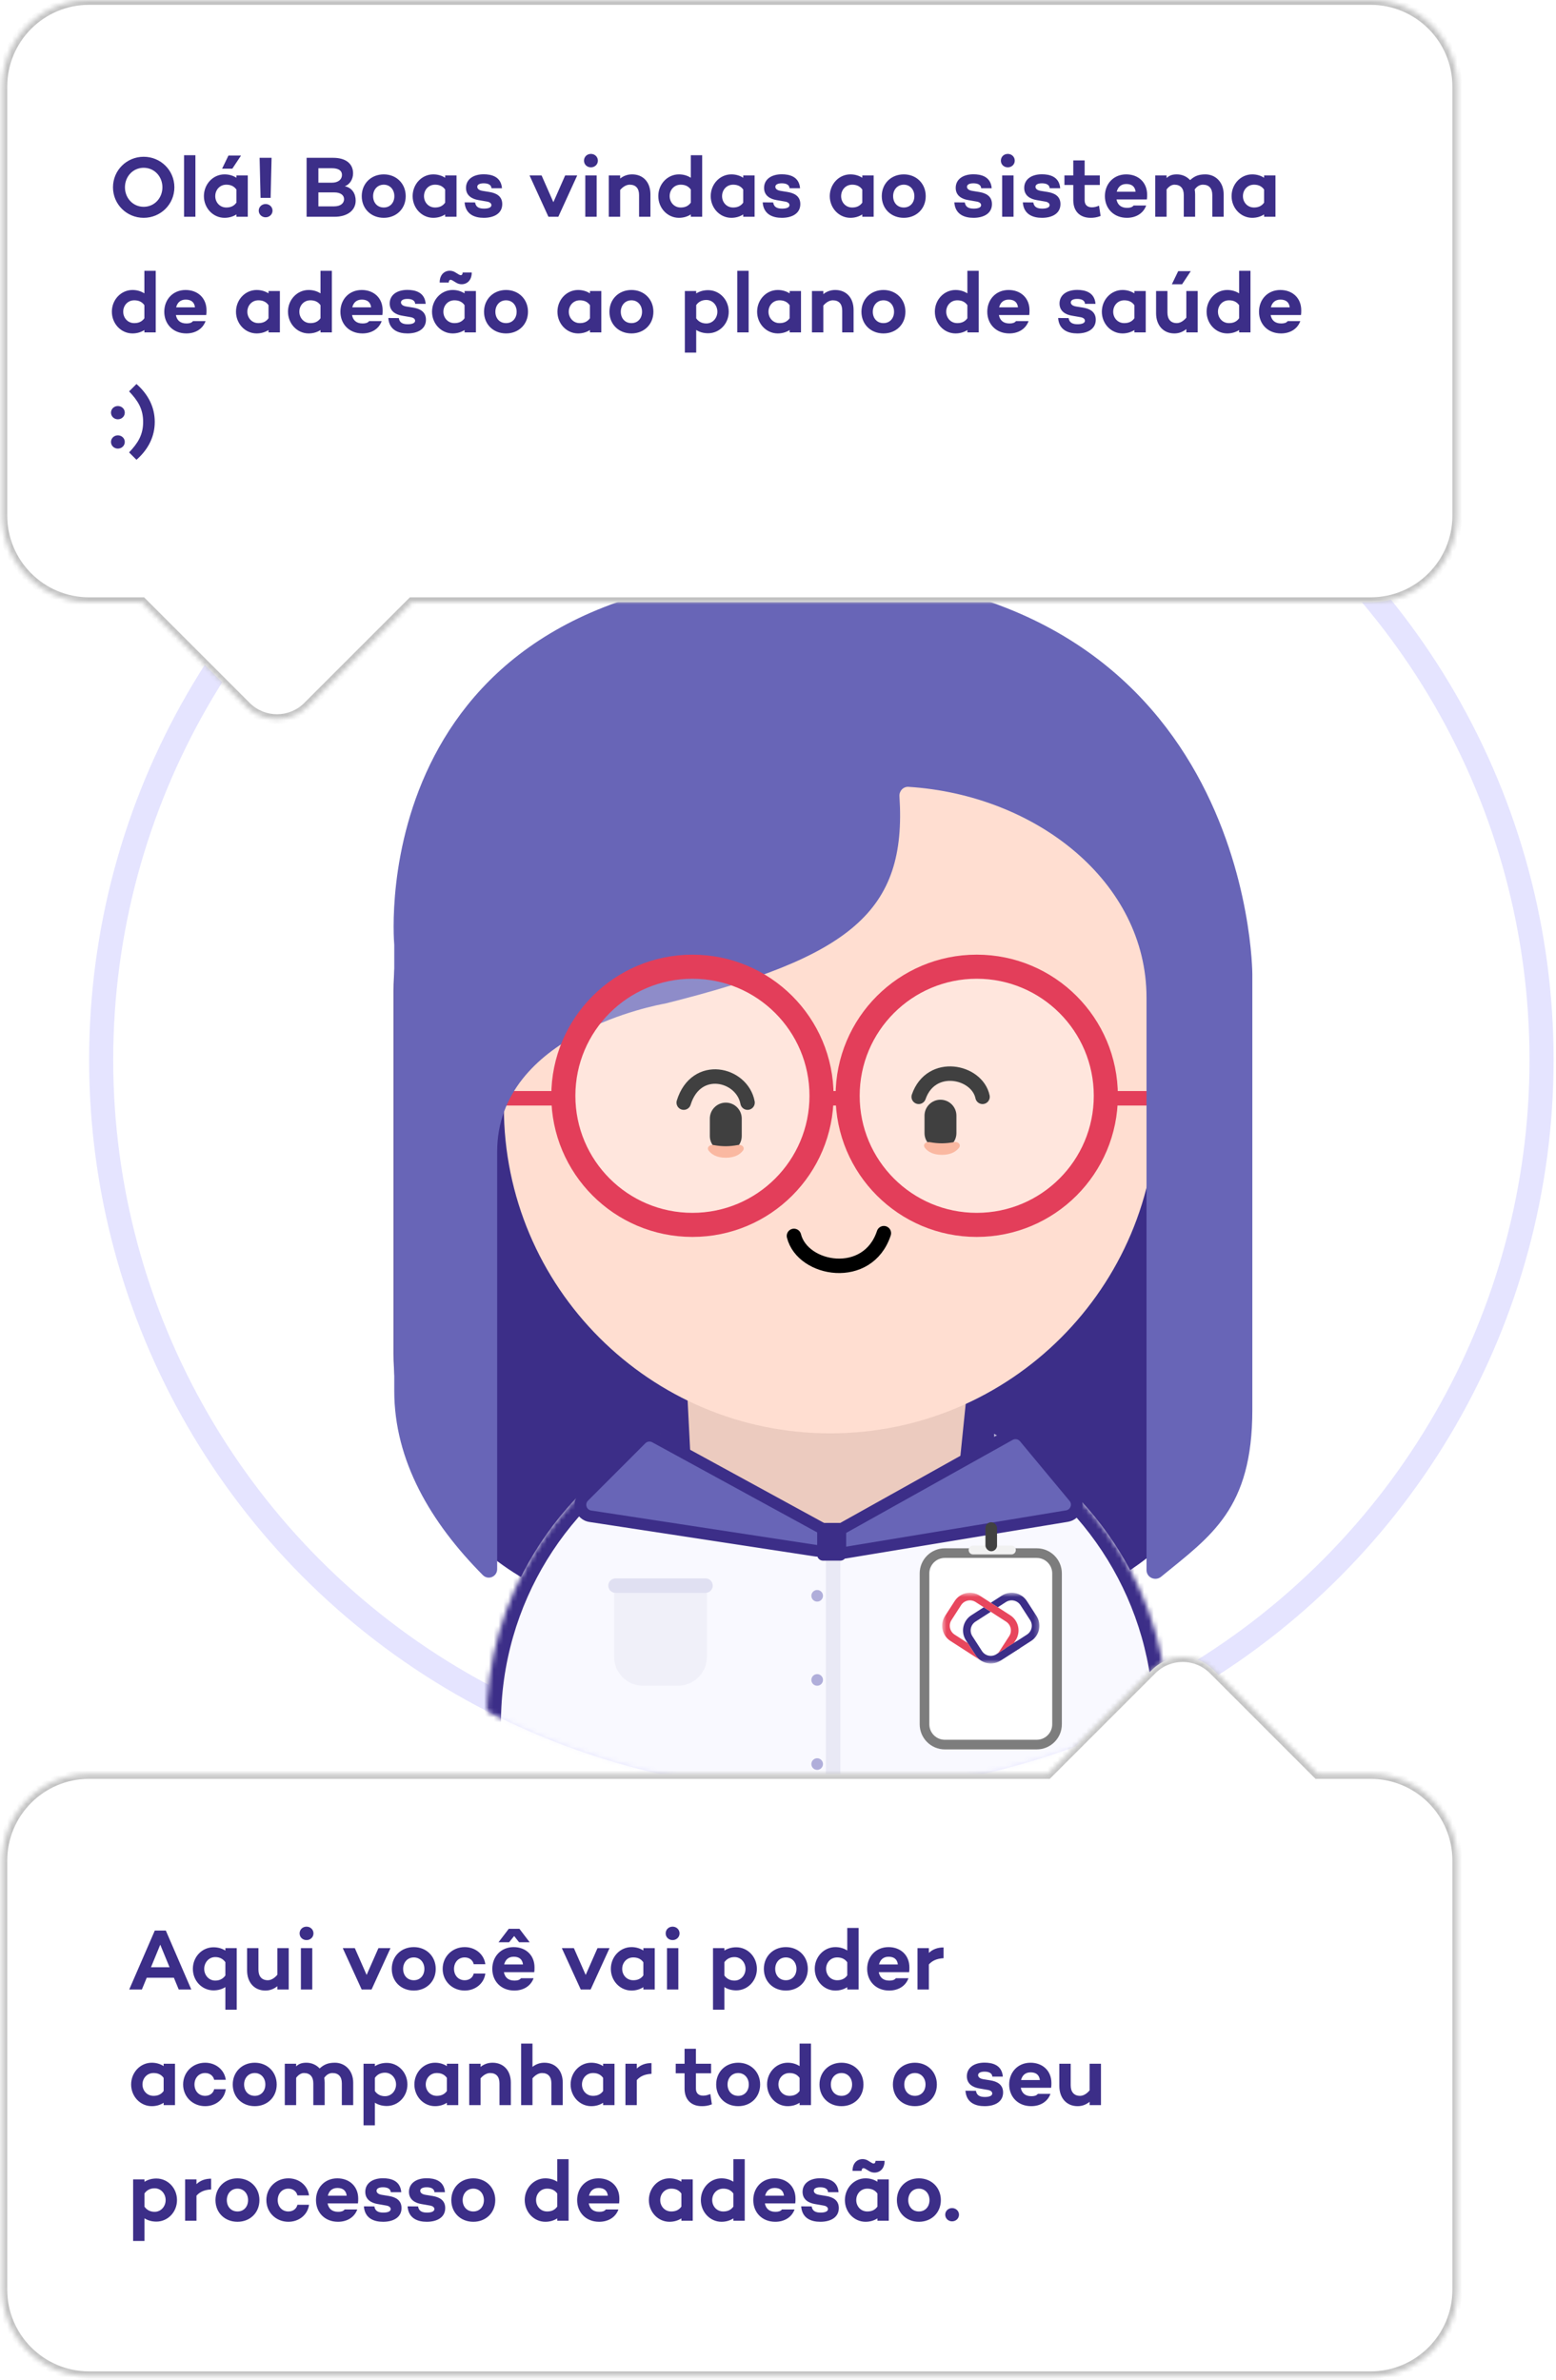 <svg width="323" height="494" viewBox="0 0 323 494" fill="none" xmlns="http://www.w3.org/2000/svg">
<circle cx="170.5" cy="220" r="149.5" fill="white" stroke="#E5E4FF" stroke-width="5"/>
<mask id="mask0_200_1719" style="mask-type:alpha" maskUnits="userSpaceOnUse" x="18" y="68" width="305" height="304">
<circle cx="170.5" cy="220" r="149.5" fill="#D9D9D9" stroke="#E5E4FF" stroke-width="5"/>
</mask>
<g mask="url(#mask0_200_1719)">
<mask id="mask1_200_1719" style="mask-type:alpha" maskUnits="userSpaceOnUse" x="24" y="94" width="293" height="281">
<rect x="25" y="94.5" width="291.07" height="279.026" fill="#D9D9D9" stroke="#E5E4FF"/>
</mask>
<g mask="url(#mask1_200_1719)">
<g clip-path="url(#clip0_200_1719)">
<path d="M81.71 205.709L81.71 280.985C81.71 310.752 105.84 334.883 135.607 334.883H204.861C234.628 334.883 258.758 310.752 258.758 280.985V205.709C258.758 175.943 234.628 151.812 204.861 151.812H135.607C105.84 151.812 81.71 175.943 81.71 205.709Z" fill="#3C2E88"/>
<path fill-rule="evenodd" clip-rule="evenodd" d="M137.113 297.651C115.616 309.088 100.98 331.718 100.98 357.766V422.202C100.98 459.785 131.447 490.252 169.03 490.252H174.449C212.032 490.252 242.499 459.785 242.499 422.202V357.766C242.499 331.718 227.863 309.088 206.366 297.651V313.098L172.944 320.43L137.113 313.098V297.651Z" fill="#F9F9FF"/>
<mask id="mask2_200_1719" style="mask-type:luminance" maskUnits="userSpaceOnUse" x="100" y="297" width="143" height="194">
<path fill-rule="evenodd" clip-rule="evenodd" d="M137.113 297.651C115.616 309.088 100.98 331.718 100.98 357.766V422.202C100.98 459.785 131.447 490.252 169.03 490.252H174.449C212.032 490.252 242.499 459.785 242.499 422.202V357.766C242.499 331.718 227.863 309.088 206.366 297.651V313.098L172.944 320.43L137.113 313.098V297.651Z" fill="#3C2E88"/>
</mask>
<g mask="url(#mask2_200_1719)">
<path d="M137.113 297.651H140.124V292.638L135.698 294.993L137.113 297.651ZM206.366 297.651L207.78 294.993L203.355 292.638V297.651H206.366ZM206.366 313.098L207.011 316.039L209.377 315.52V313.098H206.366ZM172.944 320.43L172.341 323.379L172.966 323.508L173.589 323.371L172.944 320.43ZM137.113 313.098H134.102V315.555L136.509 316.048L137.113 313.098ZM103.991 357.766C103.991 332.875 117.974 311.244 138.527 300.309L135.698 294.993C113.258 306.932 97.969 330.561 97.969 357.766H103.991ZM103.991 422.202V357.766H97.969V422.202H103.991ZM169.03 487.241C133.11 487.241 103.991 458.122 103.991 422.202H97.969C97.969 461.448 129.784 493.263 169.03 493.263V487.241ZM174.449 487.241H169.03V493.263H174.449V487.241ZM239.488 422.202C239.488 458.122 210.369 487.241 174.449 487.241V493.263C213.695 493.263 245.51 461.448 245.51 422.202H239.488ZM239.488 357.766V422.202H245.51V357.766H239.488ZM204.952 300.309C225.505 311.244 239.488 332.875 239.488 357.766H245.51C245.51 330.561 230.221 306.932 207.78 294.993L204.952 300.309ZM203.355 297.651V313.098H209.377V297.651H203.355ZM205.721 310.157L172.299 317.488L173.589 323.371L207.011 316.039L205.721 310.157ZM173.547 317.479L137.716 310.148L136.509 316.048L172.341 323.379L173.547 317.479ZM140.124 313.098V297.651H134.102V313.098H140.124Z" fill="#3C2E88"/>
</g>
<path opacity="0.5" d="M127.477 330.667H146.748V343.916C146.748 347.242 144.052 349.938 140.726 349.938H133.499C130.173 349.938 127.477 347.242 127.477 343.916V330.667Z" fill="#E9E9F5"/>
<path opacity="0.5" d="M146.447 327.656H127.778C126.947 327.656 126.273 328.33 126.273 329.162C126.273 329.993 126.947 330.667 127.778 330.667H146.447C147.278 330.667 147.952 329.993 147.952 329.162C147.952 328.33 147.278 327.656 146.447 327.656Z" fill="#C8C8E6"/>
<path d="M172.944 320.43V402.33" stroke="#E9E9F5" stroke-width="3"/>
<path opacity="0.5" d="M169.632 332.474C170.297 332.474 170.836 331.935 170.836 331.269C170.836 330.604 170.297 330.065 169.632 330.065C168.966 330.065 168.427 330.604 168.427 331.269C168.427 331.935 168.966 332.474 169.632 332.474Z" fill="#6865B7"/>
<path opacity="0.5" d="M169.632 349.938C170.297 349.938 170.836 349.398 170.836 348.733C170.836 348.068 170.297 347.529 169.632 347.529C168.966 347.529 168.427 348.068 168.427 348.733C168.427 349.398 168.966 349.938 169.632 349.938Z" fill="#6865B7"/>
<path opacity="0.5" d="M169.632 367.402C170.297 367.402 170.836 366.862 170.836 366.197C170.836 365.532 170.297 364.993 169.632 364.993C168.966 364.993 168.427 365.532 168.427 366.197C168.427 366.862 168.966 367.402 169.632 367.402Z" fill="#6865B7"/>
<path d="M142.532 286.706H200.946L197.935 316.214H144.038L142.532 286.706Z" fill="#ECCBBF"/>
<path fill-rule="evenodd" clip-rule="evenodd" d="M222.951 310.806L212.654 298.415C211.912 297.522 210.639 297.286 209.626 297.852L173.837 317.852C171.481 319.169 172.741 322.771 175.404 322.331L221.491 314.722C223.327 314.42 224.14 312.238 222.951 310.806ZM121.204 310.673L133.111 298.754C133.867 297.997 135.032 297.83 135.97 298.342L170.871 317.413C173.237 318.705 172.017 322.315 169.352 321.907L122.544 314.756C120.593 314.458 119.809 312.069 121.204 310.673Z" fill="#6865B7"/>
<path d="M211.728 299.185L222.025 311.576L223.878 310.037L213.58 297.645L211.728 299.185ZM210.214 298.903C210.72 298.62 211.357 298.739 211.728 299.185L213.58 297.645C212.468 296.306 210.558 295.951 209.039 296.801L210.214 298.903ZM174.425 318.903L210.214 298.903L209.039 296.801L173.25 316.8L174.425 318.903ZM175.209 321.143C173.877 321.362 173.247 319.561 174.425 318.903L173.25 316.8C169.715 318.775 171.606 324.179 175.601 323.519L175.209 321.143ZM221.295 313.534L175.209 321.143L175.601 323.519L221.687 315.911L221.295 313.534ZM222.025 311.576C222.62 312.291 222.213 313.383 221.295 313.534L221.687 315.911C224.441 315.456 225.662 312.184 223.878 310.037L222.025 311.576ZM132.259 297.903L120.352 309.822L122.056 311.524L133.963 299.605L132.259 297.903ZM136.548 297.286C135.14 296.517 133.393 296.768 132.259 297.903L133.963 299.605C134.341 299.227 134.924 299.143 135.393 299.399L136.548 297.286ZM171.449 316.356L136.548 297.286L135.393 299.399L170.294 318.469L171.449 316.356ZM169.17 323.099C173.168 323.709 174.997 318.295 171.449 316.356L170.294 318.469C171.476 319.116 170.867 320.92 169.534 320.717L169.17 323.099ZM122.362 315.947L169.17 323.099L169.534 320.717L122.726 313.566L122.362 315.947ZM120.352 309.822C118.26 311.916 119.436 315.5 122.362 315.947L122.726 313.566C121.751 313.417 121.359 312.222 122.056 311.524L120.352 309.822Z" fill="#3C2E88"/>
<path d="M174.449 316.146H170.836C170.171 316.146 169.632 316.685 169.632 317.35V322.77C169.632 323.435 170.171 323.974 170.836 323.974H174.449C175.115 323.974 175.654 323.435 175.654 322.77V317.35C175.654 316.685 175.115 316.146 174.449 316.146Z" fill="#3C2E88"/>
<path d="M240.09 211.129C240.09 173.713 209.758 143.381 172.342 143.381C134.925 143.381 104.594 173.713 104.594 211.129V229.798C104.594 267.214 134.925 297.546 172.342 297.546C209.758 297.546 240.09 267.214 240.09 229.798V211.129Z" fill="#FFDED1"/>
<path d="M153.974 232.206C153.974 230.377 152.491 228.894 150.662 228.894C148.833 228.894 147.35 230.377 147.35 232.206V235.82C147.35 237.649 148.833 239.132 150.662 239.132C152.491 239.132 153.974 237.649 153.974 235.82V232.206Z" fill="black"/>
<path d="M198.538 231.604C198.538 229.775 197.055 228.292 195.225 228.292C193.396 228.292 191.913 229.775 191.913 231.604V235.217C191.913 237.047 193.396 238.529 195.225 238.529C197.055 238.529 198.538 237.047 198.538 235.217V231.604Z" fill="black"/>
<path d="M153.213 237.686C151.393 238.018 149.945 238.032 148.126 237.699C147.304 237.549 146.613 238.225 147.128 238.884C147.702 239.619 148.751 240.336 150.662 240.336C152.585 240.336 153.636 239.609 154.207 238.87C154.716 238.213 154.031 237.537 153.213 237.686Z" fill="#F8A082"/>
<path d="M198.077 237.084C196.258 237.416 194.809 237.429 192.991 237.097C192.168 236.946 191.477 237.623 191.992 238.282C192.566 239.017 193.616 239.734 195.527 239.734C197.449 239.734 198.5 239.007 199.072 238.268C199.581 237.611 198.895 236.935 198.077 237.084Z" fill="#F8A082"/>
<path d="M183.474 255.994C180.157 266.074 166.621 263.756 164.814 256.561" stroke="black" stroke-width="3" stroke-linecap="round"/>
<path d="M141.93 228.894C144.5 220.575 154.051 222.85 155.179 228.894" stroke="black" stroke-width="3" stroke-linecap="round"/>
<path d="M190.709 227.69C193.279 220.295 202.83 222.317 203.958 227.69" stroke="black" stroke-width="3" stroke-linecap="round"/>
<path d="M238.885 226.485H229.852V229.497H238.885V226.485Z" fill="#E33E5A"/>
<path d="M116.035 226.485H103.389V229.497H116.035V226.485Z" fill="#E33E5A"/>
<g filter="url(#filter0_d_200_1719)">
<path d="M103.203 235.083V321.73C103.203 323.307 101.336 324.091 100.225 322.972C89.433 312.101 81.841 299.265 81.841 284.731V192.17C81.841 192.113 81.843 192.161 81.838 192.104C81.683 190.314 75.723 115.077 167.291 115.077C259.963 115.077 259.963 198.229 259.963 198.229V288.69C259.963 309.259 251.405 314.824 241.026 323.314C239.828 324.293 237.998 323.482 237.998 321.935V203.102C237.998 179.048 215.066 161.027 188.592 159.339C187.508 159.27 186.639 160.202 186.709 161.286C188.272 185.298 176.6 194.679 138.178 204.303C138.131 204.314 138.102 204.321 138.054 204.329C136.554 204.59 103.203 210.669 103.203 235.083Z" fill="#6865B7"/>
</g>
<g filter="url(#filter1_d_200_1719)">
<path d="M202.753 251.778C218.385 251.778 231.057 239.106 231.057 223.474C231.057 207.843 218.385 195.171 202.753 195.171C187.121 195.171 174.449 207.843 174.449 223.474C174.449 239.106 187.121 251.778 202.753 251.778Z" fill="white" fill-opacity="0.25"/>
<path d="M202.753 250.272C217.553 250.272 229.551 238.275 229.551 223.474C229.551 208.674 217.553 196.676 202.753 196.676C187.953 196.676 175.955 208.674 175.955 223.474C175.955 238.275 187.953 250.272 202.753 250.272Z" stroke="#E33E5A" stroke-width="5"/>
</g>
<path d="M176.858 226.485H169.03V229.497H176.858V226.485Z" fill="#E33E5A"/>
<g filter="url(#filter2_d_200_1719)">
<path d="M143.737 251.778C159.368 251.778 172.04 239.106 172.04 223.474C172.04 207.843 159.368 195.171 143.737 195.171C128.105 195.171 115.433 207.843 115.433 223.474C115.433 239.106 128.105 251.778 143.737 251.778Z" fill="white" fill-opacity="0.25"/>
<path d="M143.737 250.272C158.537 250.272 170.535 238.275 170.535 223.474C170.535 208.674 158.537 196.676 143.737 196.676C128.937 196.676 116.939 208.674 116.939 223.474C116.939 238.275 128.937 250.272 143.737 250.272Z" stroke="#E33E5A" stroke-width="5"/>
</g>
<g filter="url(#filter3_d_200_1719)">
<path d="M215.208 319.011H196.129C194.133 319.011 192.516 320.629 192.516 322.624V353.939C192.516 355.935 194.133 357.552 196.129 357.552H215.208C217.204 357.552 218.821 355.935 218.821 353.939V322.624C218.821 320.629 217.204 319.011 215.208 319.011Z" fill="white"/>
<path d="M215.208 318.409H196.129C193.801 318.409 191.913 320.296 191.913 322.624V353.939C191.913 356.267 193.801 358.155 196.129 358.155H215.208C217.536 358.155 219.424 356.267 219.424 353.939V322.624C219.424 320.296 217.536 318.409 215.208 318.409Z" stroke="#7D7D7D" stroke-width="2"/>
</g>
<mask id="mask3_200_1719" style="mask-type:luminance" maskUnits="userSpaceOnUse" x="195" y="330" width="21" height="16">
<path d="M215.762 330.635H195.574V345.317H215.762V330.635Z" fill="white"/>
</mask>
<g mask="url(#mask3_200_1719)">
<path d="M210.452 341.076L208.823 343.596C208.556 344.012 208.211 344.37 207.805 344.651C207.399 344.931 206.941 345.128 206.458 345.231C206.309 345.263 206.158 345.287 206.006 345.301C205.957 345.306 205.907 345.31 205.856 345.312C205.805 345.314 205.74 345.317 205.681 345.317H205.656C205.597 345.317 205.539 345.317 205.48 345.312C205.421 345.306 205.38 345.306 205.331 345.301C205.179 345.287 205.028 345.263 204.878 345.231C204.395 345.129 203.938 344.932 203.532 344.652C203.125 344.372 202.778 344.014 202.512 343.599L200.883 341.079L200.509 340.499C199.968 339.663 199.782 338.648 199.992 337.676C200.201 336.703 200.789 335.854 201.625 335.314L201.631 335.31L204.207 333.653L205.668 334.593L202.489 336.637C202.004 336.95 201.664 337.442 201.542 338.005C201.42 338.568 201.527 339.156 201.839 339.641L203.841 342.743C204.013 343.01 204.243 343.237 204.514 343.407C204.785 343.576 205.089 343.684 205.406 343.722C205.489 343.734 205.574 343.739 205.658 343.738H205.674C205.758 343.739 205.842 343.734 205.926 343.722C206.255 343.685 206.572 343.571 206.849 343.39L210.452 341.076Z" fill="#3C2E88"/>
<path d="M215.162 335.459L213.158 332.357C212.617 331.519 211.766 330.931 210.791 330.72C209.816 330.51 208.798 330.694 207.959 331.233L205.665 332.711L207.127 333.65L208.822 332.561C209.307 332.25 209.896 332.143 210.46 332.265C211.024 332.387 211.517 332.726 211.831 333.209L213.834 336.315C214.146 336.8 214.253 337.389 214.131 337.952C214.008 338.516 213.667 339.008 213.181 339.32L210.452 341.077L208.823 343.597C208.557 344.012 208.211 344.371 207.805 344.652C207.399 344.932 206.941 345.13 206.458 345.233C206.309 345.264 206.158 345.288 206.006 345.303C206.613 345.251 207.199 345.05 207.71 344.719L214.038 340.647C214.876 340.108 215.466 339.26 215.677 338.287C215.888 337.315 215.704 336.298 215.165 335.462L215.162 335.459ZM205.66 343.738C205.576 343.738 205.493 343.732 205.409 343.721C205.492 343.733 205.576 343.738 205.661 343.738H205.66Z" fill="#3C2E88"/>
<path d="M210.826 340.495L210.452 341.076L206.851 343.393C206.573 343.573 206.257 343.687 205.928 343.725C206.245 343.686 206.55 343.578 206.82 343.408C207.091 343.238 207.321 343.011 207.494 342.742L209.498 339.638C209.81 339.154 209.917 338.565 209.795 338.002C209.673 337.439 209.332 336.947 208.847 336.635L205.669 334.59L204.208 333.65L202.517 332.561C202.032 332.249 201.443 332.142 200.878 332.264C200.315 332.385 199.821 332.725 199.509 333.209L197.506 336.315C197.193 336.799 197.085 337.387 197.207 337.95C197.328 338.514 197.669 339.006 198.153 339.319L198.155 339.32L200.884 341.077L202.513 343.597C202.779 344.012 203.126 344.371 203.532 344.651C203.938 344.932 204.395 345.129 204.878 345.232C205.028 345.264 205.179 345.288 205.331 345.303C204.723 345.25 204.138 345.05 203.627 344.719L197.299 340.647C196.883 340.38 196.525 340.034 196.244 339.629C195.963 339.224 195.764 338.767 195.66 338.285C195.555 337.804 195.547 337.306 195.636 336.821C195.723 336.337 195.907 335.873 196.173 335.459L196.174 335.459L198.177 332.357C198.718 331.52 199.569 330.931 200.543 330.72C201.518 330.51 202.537 330.694 203.376 331.233L205.671 332.711L207.132 333.65L209.707 335.308C210.121 335.574 210.479 335.919 210.761 336.324C211.042 336.729 211.24 337.184 211.345 337.666C211.45 338.147 211.459 338.644 211.371 339.128C211.284 339.613 211.101 340.076 210.835 340.49L210.83 340.497L210.826 340.495Z" fill="#E8465D"/>
<path d="M208.773 342.153L211.089 340.692L211.739 342.124L207.528 344.807L208.773 342.153Z" fill="#3C2E88"/>
</g>
<path d="M209.965 320.847H201.983C201.485 320.847 201.08 321.251 201.08 321.75V321.779C201.08 322.278 201.485 322.682 201.983 322.682H209.965C210.464 322.682 210.868 322.278 210.868 321.779V321.75C210.868 321.251 210.464 320.847 209.965 320.847Z" fill="#F1F1F1"/>
<rect x="204.56" y="316" width="2.409" height="6.022" rx="1.204" fill="#414141"/>
</g>
</g>
</g>
<mask id="path-43-inside-1_200_1719" fill="white">
<path fill-rule="evenodd" clip-rule="evenodd" d="M18.5 0C8.559 0 0.5 8.059 0.5 18V107C0.5 116.941 8.559 125 18.5 125H29.501L51.135 146.634C54.65 150.149 60.348 150.149 63.863 146.634L85.498 125H284.5C294.441 125 302.5 116.941 302.5 107V18C302.5 8.059 294.441 0 284.5 0H18.5Z"/>
</mask>
<path fill-rule="evenodd" clip-rule="evenodd" d="M18.5 0C8.559 0 0.5 8.059 0.5 18V107C0.5 116.941 8.559 125 18.5 125H29.501L51.135 146.634C54.65 150.149 60.348 150.149 63.863 146.634L85.498 125H284.5C294.441 125 302.5 116.941 302.5 107V18C302.5 8.059 294.441 0 284.5 0H18.5Z" fill="white"/>
<path d="M29.501 125L30.208 124.293L29.915 124H29.501V125ZM51.135 146.634L51.842 145.927L51.135 146.634ZM63.863 146.634L63.156 145.927L63.863 146.634ZM85.498 125V124H85.083L84.79 124.293L85.498 125ZM1.5 18C1.5 8.611 9.111 1 18.5 1V-1C8.007 -1 -0.5 7.507 -0.5 18H1.5ZM1.5 107V18H-0.5V107H1.5ZM18.5 124C9.111 124 1.5 116.389 1.5 107H-0.5C-0.5 117.493 8.007 126 18.5 126V124ZM29.501 124H18.5V126H29.501V124ZM51.842 145.927L30.208 124.293L28.794 125.707L50.428 147.342L51.842 145.927ZM63.156 145.927C60.032 149.052 54.967 149.052 51.842 145.927L50.428 147.342C54.333 151.247 60.665 151.247 64.57 147.342L63.156 145.927ZM84.79 124.293L63.156 145.927L64.57 147.342L86.205 125.707L84.79 124.293ZM284.5 124H85.498V126H284.5V124ZM301.5 107C301.5 116.389 293.889 124 284.5 124V126C294.993 126 303.5 117.493 303.5 107H301.5ZM301.5 18V107H303.5V18H301.5ZM284.5 1C293.889 1 301.5 8.611 301.5 18H303.5C303.5 7.507 294.993 -1 284.5 -1V1ZM18.5 1H284.5V-1H18.5V1Z" fill="#C2C2C2" mask="url(#path-43-inside-1_200_1719)"/>
<path d="M29.826 32.544C33.354 32.544 36.198 35.352 36.198 38.88C36.198 42.408 33.354 45.216 29.826 45.216C26.298 45.216 23.454 42.408 23.454 38.88C23.454 35.352 26.298 32.544 29.826 32.544ZM29.826 42.93C32.058 42.93 33.714 41.112 33.714 38.88C33.714 36.648 32.058 34.83 29.826 34.83C27.594 34.83 25.938 36.648 25.938 38.88C25.938 41.112 27.594 42.93 29.826 42.93ZM38.206 32.22H40.564V45H38.206V32.22ZM50.031 32.292L48.231 35.01H46.107L47.421 32.292H50.031ZM49.077 36.414H51.435V45H49.077V44.514C48.411 44.946 47.565 45.216 46.611 45.216C44.235 45.216 42.327 43.2 42.327 40.716C42.327 38.214 44.235 36.198 46.611 36.198C47.565 36.198 48.411 36.468 49.077 36.9V36.414ZM46.971 43.074C47.745 43.074 48.519 42.858 49.077 42.066V39.348C48.519 38.556 47.745 38.34 46.971 38.34C45.621 38.34 44.685 39.42 44.685 40.716C44.685 41.994 45.621 43.074 46.971 43.074ZM56.374 32.76L56.176 41.076H54.088L53.89 32.76H56.374ZM55.132 45.108C54.358 45.108 53.71 44.514 53.71 43.722C53.71 42.948 54.358 42.354 55.132 42.354C55.924 42.354 56.572 42.948 56.572 43.722C56.572 44.514 55.924 45.108 55.132 45.108ZM71.583 38.664C73.131 38.988 73.833 40.248 73.833 41.652C73.833 43.65 72.141 45 69.441 45H63.645V32.76H69.171C71.781 32.76 73.293 33.984 73.293 35.982C73.293 37.188 72.627 38.286 71.583 38.664ZM68.883 34.92H66.093V37.926H68.883C70.251 37.926 70.989 37.224 70.989 36.306C70.989 35.424 70.287 34.92 68.883 34.92ZM69.333 42.84C70.773 42.84 71.421 42.138 71.421 41.346C71.421 40.464 70.629 39.942 69.423 39.942H66.093V42.84H69.333ZM79.665 36.198C82.275 36.198 84.219 38.106 84.219 40.716C84.219 43.344 82.275 45.216 79.665 45.216C77.037 45.216 75.093 43.344 75.093 40.716C75.093 38.106 77.037 36.198 79.665 36.198ZM79.665 43.074C80.997 43.074 81.861 42.066 81.861 40.716C81.861 39.402 80.997 38.34 79.665 38.34C78.315 38.34 77.451 39.402 77.451 40.716C77.451 42.066 78.315 43.074 79.665 43.074ZM92.407 36.414H94.766V45H92.407V44.514C91.742 44.946 90.895 45.216 89.942 45.216C87.566 45.216 85.657 43.2 85.657 40.716C85.657 38.214 87.566 36.198 89.942 36.198C90.895 36.198 91.742 36.468 92.407 36.9V36.414ZM90.302 43.074C91.076 43.074 91.85 42.858 92.407 42.066V39.348C91.85 38.556 91.076 38.34 90.302 38.34C88.951 38.34 88.016 39.42 88.016 40.716C88.016 41.994 88.951 43.074 90.302 43.074ZM98.624 42.03C98.768 43.002 99.47 43.308 100.478 43.308C101.378 43.308 102.008 43.074 102.008 42.588C102.008 42.246 101.72 41.958 101.126 41.85L99.272 41.526C98.012 41.31 96.734 40.626 96.734 39.006C96.734 37.242 98.228 36.18 100.406 36.18C101.954 36.18 104.006 36.612 104.204 39.078H102.026C101.972 38.304 101.234 38.052 100.406 38.052C99.506 38.052 99.074 38.358 99.074 38.772C99.074 39.096 99.308 39.474 100.136 39.618L101.684 39.87C103.016 40.104 104.258 40.716 104.258 42.372C104.258 44.28 102.602 45.216 100.424 45.216C98.534 45.216 96.626 44.514 96.446 42.012L98.624 42.03ZM117.32 36.414H119.822L115.898 45H113.846L109.922 36.414H112.424L114.872 41.976L117.32 36.414ZM122.668 34.74C121.858 34.74 121.228 34.146 121.228 33.354C121.228 32.544 121.858 31.95 122.668 31.95C123.46 31.95 124.108 32.544 124.108 33.354C124.108 34.146 123.46 34.74 122.668 34.74ZM121.498 36.414H123.856V45H121.498V36.414ZM131.22 36.198C133.506 36.198 135.018 37.818 135.018 40.338V45H132.66V40.482C132.66 39.078 131.958 38.34 130.716 38.34C130.068 38.34 129.348 38.718 128.736 39.438V45H126.378V36.414H128.736V37.062C129.438 36.504 130.248 36.198 131.22 36.198ZM143.402 32.22H145.76V45H143.402V44.514C142.736 44.946 141.89 45.216 140.936 45.216C138.56 45.216 136.652 43.2 136.652 40.698C136.652 38.214 138.56 36.198 140.936 36.198C141.89 36.198 142.736 36.468 143.402 36.9V32.22ZM141.296 43.074C142.07 43.074 142.844 42.858 143.402 42.066V39.348C142.844 38.556 142.07 38.34 141.296 38.34C139.946 38.34 139.01 39.42 139.01 40.698C139.01 41.994 139.946 43.074 141.296 43.074ZM154.283 36.414H156.641V45H154.283V44.514C153.617 44.946 152.771 45.216 151.817 45.216C149.441 45.216 147.533 43.2 147.533 40.716C147.533 38.214 149.441 36.198 151.817 36.198C152.771 36.198 153.617 36.468 154.283 36.9V36.414ZM152.177 43.074C152.951 43.074 153.725 42.858 154.283 42.066V39.348C153.725 38.556 152.951 38.34 152.177 38.34C150.827 38.34 149.891 39.42 149.891 40.716C149.891 41.994 150.827 43.074 152.177 43.074ZM160.499 42.03C160.643 43.002 161.345 43.308 162.353 43.308C163.253 43.308 163.883 43.074 163.883 42.588C163.883 42.246 163.595 41.958 163.001 41.85L161.147 41.526C159.887 41.31 158.609 40.626 158.609 39.006C158.609 37.242 160.103 36.18 162.281 36.18C163.829 36.18 165.881 36.612 166.079 39.078H163.901C163.847 38.304 163.109 38.052 162.281 38.052C161.381 38.052 160.949 38.358 160.949 38.772C160.949 39.096 161.183 39.474 162.011 39.618L163.559 39.87C164.891 40.104 166.133 40.716 166.133 42.372C166.133 44.28 164.477 45.216 162.299 45.216C160.409 45.216 158.501 44.514 158.321 42.012L160.499 42.03ZM178.997 36.414H181.355V45H178.997V44.514C178.331 44.946 177.485 45.216 176.531 45.216C174.155 45.216 172.247 43.2 172.247 40.716C172.247 38.214 174.155 36.198 176.531 36.198C177.485 36.198 178.331 36.468 178.997 36.9V36.414ZM176.891 43.074C177.665 43.074 178.439 42.858 178.997 42.066V39.348C178.439 38.556 177.665 38.34 176.891 38.34C175.541 38.34 174.605 39.42 174.605 40.716C174.605 41.994 175.541 43.074 176.891 43.074ZM187.612 36.198C190.222 36.198 192.166 38.106 192.166 40.716C192.166 43.344 190.222 45.216 187.612 45.216C184.984 45.216 183.04 43.344 183.04 40.716C183.04 38.106 184.984 36.198 187.612 36.198ZM187.612 43.074C188.944 43.074 189.808 42.066 189.808 40.716C189.808 39.402 188.944 38.34 187.612 38.34C186.262 38.34 185.398 39.402 185.398 40.716C185.398 42.066 186.262 43.074 187.612 43.074ZM200.279 42.03C200.423 43.002 201.125 43.308 202.133 43.308C203.033 43.308 203.663 43.074 203.663 42.588C203.663 42.246 203.375 41.958 202.781 41.85L200.927 41.526C199.667 41.31 198.389 40.626 198.389 39.006C198.389 37.242 199.883 36.18 202.061 36.18C203.609 36.18 205.661 36.612 205.859 39.078H203.681C203.627 38.304 202.889 38.052 202.061 38.052C201.161 38.052 200.729 38.358 200.729 38.772C200.729 39.096 200.963 39.474 201.791 39.618L203.339 39.87C204.671 40.104 205.913 40.716 205.913 42.372C205.913 44.28 204.257 45.216 202.079 45.216C200.189 45.216 198.281 44.514 198.101 42.012L200.279 42.03ZM209.205 34.74C208.395 34.74 207.765 34.146 207.765 33.354C207.765 32.544 208.395 31.95 209.205 31.95C209.997 31.95 210.645 32.544 210.645 33.354C210.645 34.146 209.997 34.74 209.205 34.74ZM208.035 36.414H210.393V45H208.035V36.414ZM214.499 42.03C214.643 43.002 215.345 43.308 216.353 43.308C217.253 43.308 217.883 43.074 217.883 42.588C217.883 42.246 217.595 41.958 217.001 41.85L215.147 41.526C213.887 41.31 212.609 40.626 212.609 39.006C212.609 37.242 214.103 36.18 216.281 36.18C217.829 36.18 219.881 36.612 220.079 39.078H217.901C217.847 38.304 217.109 38.052 216.281 38.052C215.381 38.052 214.949 38.358 214.949 38.772C214.949 39.096 215.183 39.474 216.011 39.618L217.559 39.87C218.891 40.104 220.133 40.716 220.133 42.372C220.133 44.28 218.477 45.216 216.299 45.216C214.409 45.216 212.501 44.514 212.321 42.012L214.499 42.03ZM228.142 42.696L228.466 44.838C227.674 45.144 227.026 45.216 226.396 45.216C224.092 45.216 222.796 43.776 222.796 41.58V38.394H220.96V36.414H222.796V33.3H225.154V36.414H228.304V38.394H225.154V41.58C225.154 42.588 225.784 43.038 226.666 43.038C227.206 43.038 227.71 42.876 228.142 42.696ZM238.125 40.41C238.125 40.77 238.125 41.04 238.071 41.4H231.771C231.951 42.39 232.599 43.146 233.949 43.146C234.579 43.146 235.011 43.038 235.317 42.66H237.927C237.351 44.28 235.821 45.216 233.931 45.216C231.177 45.216 229.359 43.272 229.359 40.716C229.359 38.16 231.159 36.198 233.787 36.198C236.289 36.198 238.125 37.854 238.125 40.41ZM233.805 38.196C232.653 38.196 232.041 38.898 231.825 39.798H235.731C235.605 38.7 234.903 38.196 233.805 38.196ZM250.214 36.198C252.32 36.198 254.012 37.818 254.012 40.338V45H251.654V40.482C251.654 39.078 250.952 38.34 249.71 38.34C249.17 38.34 248.54 38.574 248 39.33C248.054 39.654 248.09 39.978 248.09 40.338V45H245.732V40.482C245.732 39.078 245.03 38.34 243.788 38.34C243.284 38.34 242.69 38.628 242.168 39.33V45H239.81V36.414H242.168V36.954C242.69 36.468 243.266 36.198 244.292 36.198C245.372 36.198 246.344 36.63 247.046 37.386C247.964 36.558 248.81 36.198 250.214 36.198ZM262.406 36.414H264.764V45H262.406V44.514C261.74 44.946 260.894 45.216 259.94 45.216C257.564 45.216 255.656 43.2 255.656 40.716C255.656 38.214 257.564 36.198 259.94 36.198C260.894 36.198 261.74 36.468 262.406 36.9V36.414ZM260.3 43.074C261.074 43.074 261.848 42.858 262.406 42.066V39.348C261.848 38.556 261.074 38.34 260.3 38.34C258.95 38.34 258.014 39.42 258.014 40.716C258.014 41.994 258.95 43.074 260.3 43.074ZM29.97 56.22H32.328V69H29.97V68.514C29.304 68.946 28.458 69.216 27.504 69.216C25.128 69.216 23.22 67.2 23.22 64.698C23.22 62.214 25.128 60.198 27.504 60.198C28.458 60.198 29.304 60.468 29.97 60.9V56.22ZM27.864 67.074C28.638 67.074 29.412 66.858 29.97 66.066V63.348C29.412 62.556 28.638 62.34 27.864 62.34C26.514 62.34 25.578 63.42 25.578 64.698C25.578 65.994 26.514 67.074 27.864 67.074ZM42.867 64.41C42.867 64.77 42.867 65.04 42.813 65.4H36.513C36.693 66.39 37.341 67.146 38.691 67.146C39.321 67.146 39.753 67.038 40.059 66.66H42.669C42.093 68.28 40.563 69.216 38.673 69.216C35.919 69.216 34.101 67.272 34.101 64.716C34.101 62.16 35.901 60.198 38.529 60.198C41.031 60.198 42.867 61.854 42.867 64.41ZM38.547 62.196C37.395 62.196 36.783 62.898 36.567 63.798H40.473C40.347 62.7 39.645 62.196 38.547 62.196ZM55.739 60.414H58.097V69H55.739V68.514C55.074 68.946 54.227 69.216 53.273 69.216C50.898 69.216 48.989 67.2 48.989 64.716C48.989 62.214 50.898 60.198 53.273 60.198C54.227 60.198 55.074 60.468 55.739 60.9V60.414ZM53.633 67.074C54.407 67.074 55.181 66.858 55.739 66.066V63.348C55.181 62.556 54.407 62.34 53.633 62.34C52.283 62.34 51.347 63.42 51.347 64.716C51.347 65.994 52.283 67.074 53.633 67.074ZM66.532 56.22H68.891V69H66.532V68.514C65.867 68.946 65.02 69.216 64.067 69.216C61.691 69.216 59.782 67.2 59.782 64.698C59.782 62.214 61.691 60.198 64.067 60.198C65.02 60.198 65.867 60.468 66.532 60.9V56.22ZM64.427 67.074C65.201 67.074 65.975 66.858 66.532 66.066V63.348C65.975 62.556 65.201 62.34 64.427 62.34C63.077 62.34 62.141 63.42 62.141 64.698C62.141 65.994 63.077 67.074 64.427 67.074ZM79.429 64.41C79.429 64.77 79.429 65.04 79.375 65.4H73.075C73.255 66.39 73.903 67.146 75.253 67.146C75.883 67.146 76.315 67.038 76.621 66.66H79.231C78.655 68.28 77.125 69.216 75.235 69.216C72.481 69.216 70.663 67.272 70.663 64.716C70.663 62.16 72.463 60.198 75.091 60.198C77.593 60.198 79.429 61.854 79.429 64.41ZM75.109 62.196C73.957 62.196 73.345 62.898 73.129 63.798H77.035C76.909 62.7 76.207 62.196 75.109 62.196ZM82.786 66.03C82.93 67.002 83.632 67.308 84.64 67.308C85.54 67.308 86.17 67.074 86.17 66.588C86.17 66.246 85.882 65.958 85.288 65.85L83.434 65.526C82.174 65.31 80.896 64.626 80.896 63.006C80.896 61.242 82.39 60.18 84.568 60.18C86.116 60.18 88.168 60.612 88.366 63.078H86.188C86.134 62.304 85.396 62.052 84.568 62.052C83.668 62.052 83.236 62.358 83.236 62.772C83.236 63.096 83.47 63.474 84.298 63.618L85.846 63.87C87.178 64.104 88.42 64.716 88.42 66.372C88.42 68.28 86.764 69.216 84.586 69.216C82.696 69.216 80.788 68.514 80.608 66.012L82.786 66.03ZM93.931 58.218C93.319 57.858 93.157 58.308 93.157 58.65H91.267C91.267 56.328 93.211 55.806 94.399 56.472L95.263 56.994C95.875 57.354 96.037 56.904 96.037 56.562H97.927C97.927 58.884 95.983 59.406 94.795 58.74L93.931 58.218ZM96.433 60.414H98.791V69H96.433V68.514C95.767 68.946 94.921 69.216 93.967 69.216C91.591 69.216 89.683 67.2 89.683 64.716C89.683 62.214 91.591 60.198 93.967 60.198C94.921 60.198 95.767 60.468 96.433 60.9V60.414ZM94.327 67.074C95.101 67.074 95.875 66.858 96.433 66.066V63.348C95.875 62.556 95.101 62.34 94.327 62.34C92.977 62.34 92.041 63.42 92.041 64.716C92.041 65.994 92.977 67.074 94.327 67.074ZM105.048 60.198C107.658 60.198 109.602 62.106 109.602 64.716C109.602 67.344 107.658 69.216 105.048 69.216C102.42 69.216 100.476 67.344 100.476 64.716C100.476 62.106 102.42 60.198 105.048 60.198ZM105.048 67.074C106.38 67.074 107.244 66.066 107.244 64.716C107.244 63.402 106.38 62.34 105.048 62.34C103.698 62.34 102.834 63.402 102.834 64.716C102.834 66.066 103.698 67.074 105.048 67.074ZM122.466 60.414H124.824V69H122.466V68.514C121.8 68.946 120.954 69.216 120 69.216C117.624 69.216 115.716 67.2 115.716 64.716C115.716 62.214 117.624 60.198 120 60.198C120.954 60.198 121.8 60.468 122.466 60.9V60.414ZM120.36 67.074C121.134 67.074 121.908 66.858 122.466 66.066V63.348C121.908 62.556 121.134 62.34 120.36 62.34C119.01 62.34 118.074 63.42 118.074 64.716C118.074 65.994 119.01 67.074 120.36 67.074ZM131.081 60.198C133.691 60.198 135.635 62.106 135.635 64.716C135.635 67.344 133.691 69.216 131.081 69.216C128.453 69.216 126.509 67.344 126.509 64.716C126.509 62.106 128.453 60.198 131.081 60.198ZM131.081 67.074C132.413 67.074 133.277 66.066 133.277 64.716C133.277 63.402 132.413 62.34 131.081 62.34C129.731 62.34 128.867 63.402 128.867 64.716C128.867 66.066 129.731 67.074 131.081 67.074ZM146.987 60.234C149.363 60.234 151.271 62.214 151.271 64.716C151.271 67.2 149.363 69.18 146.987 69.18C146.033 69.18 145.187 68.928 144.521 68.496V73.194H142.163V60.414H144.521V60.918C145.187 60.486 146.033 60.234 146.987 60.234ZM146.627 67.146C147.977 67.146 148.913 65.994 148.913 64.716C148.913 63.42 147.977 62.268 146.627 62.268C145.853 62.268 145.079 62.538 144.521 63.33V66.084C145.079 66.876 145.853 67.146 146.627 67.146ZM153.044 56.22H155.402V69H153.044V56.22ZM163.915 60.414H166.273V69H163.915V68.514C163.249 68.946 162.403 69.216 161.449 69.216C159.073 69.216 157.165 67.2 157.165 64.716C157.165 62.214 159.073 60.198 161.449 60.198C162.403 60.198 163.249 60.468 163.915 60.9V60.414ZM161.809 67.074C162.583 67.074 163.357 66.858 163.915 66.066V63.348C163.357 62.556 162.583 62.34 161.809 62.34C160.459 62.34 159.523 63.42 159.523 64.716C159.523 65.994 160.459 67.074 161.809 67.074ZM173.39 60.198C175.676 60.198 177.188 61.818 177.188 64.338V69H174.83V64.482C174.83 63.078 174.128 62.34 172.886 62.34C172.238 62.34 171.518 62.718 170.906 63.438V69H168.548V60.414H170.906V61.062C171.608 60.504 172.418 60.198 173.39 60.198ZM183.394 60.198C186.004 60.198 187.948 62.106 187.948 64.716C187.948 67.344 186.004 69.216 183.394 69.216C180.766 69.216 178.822 67.344 178.822 64.716C178.822 62.106 180.766 60.198 183.394 60.198ZM183.394 67.074C184.726 67.074 185.59 66.066 185.59 64.716C185.59 63.402 184.726 62.34 183.394 62.34C182.044 62.34 181.18 63.402 181.18 64.716C181.18 66.066 182.044 67.074 183.394 67.074ZM200.812 56.22H203.17V69H200.812V68.514C200.146 68.946 199.3 69.216 198.346 69.216C195.97 69.216 194.062 67.2 194.062 64.698C194.062 62.214 195.97 60.198 198.346 60.198C199.3 60.198 200.146 60.468 200.812 60.9V56.22ZM198.706 67.074C199.48 67.074 200.254 66.858 200.812 66.066V63.348C200.254 62.556 199.48 62.34 198.706 62.34C197.356 62.34 196.42 63.42 196.42 64.698C196.42 65.994 197.356 67.074 198.706 67.074ZM213.709 64.41C213.709 64.77 213.709 65.04 213.655 65.4H207.355C207.535 66.39 208.183 67.146 209.533 67.146C210.163 67.146 210.595 67.038 210.901 66.66H213.511C212.935 68.28 211.405 69.216 209.515 69.216C206.761 69.216 204.943 67.272 204.943 64.716C204.943 62.16 206.743 60.198 209.371 60.198C211.873 60.198 213.709 61.854 213.709 64.41ZM209.389 62.196C208.237 62.196 207.625 62.898 207.409 63.798H211.315C211.189 62.7 210.487 62.196 209.389 62.196ZM221.829 66.03C221.973 67.002 222.675 67.308 223.683 67.308C224.583 67.308 225.213 67.074 225.213 66.588C225.213 66.246 224.925 65.958 224.331 65.85L222.477 65.526C221.217 65.31 219.939 64.626 219.939 63.006C219.939 61.242 221.433 60.18 223.611 60.18C225.159 60.18 227.211 60.612 227.409 63.078H225.231C225.177 62.304 224.439 62.052 223.611 62.052C222.711 62.052 222.279 62.358 222.279 62.772C222.279 63.096 222.513 63.474 223.341 63.618L224.889 63.87C226.221 64.104 227.463 64.716 227.463 66.372C227.463 68.28 225.807 69.216 223.629 69.216C221.739 69.216 219.831 68.514 219.651 66.012L221.829 66.03ZM235.476 60.414H237.834V69H235.476V68.514C234.81 68.946 233.964 69.216 233.01 69.216C230.634 69.216 228.726 67.2 228.726 64.716C228.726 62.214 230.634 60.198 233.01 60.198C233.964 60.198 234.81 60.468 235.476 60.9V60.414ZM233.37 67.074C234.144 67.074 234.918 66.858 235.476 66.066V63.348C234.918 62.556 234.144 62.34 233.37 62.34C232.02 62.34 231.084 63.42 231.084 64.716C231.084 65.994 232.02 67.074 233.37 67.074ZM247.183 56.292L245.383 59.01H243.259L244.573 56.292H247.183ZM246.265 60.414H248.623V69H246.265V68.316C245.563 68.874 244.753 69.216 243.781 69.216C241.495 69.216 239.983 67.542 239.983 65.022V60.414H242.341V64.878C242.341 66.282 243.043 67.074 244.285 67.074C244.933 67.074 245.653 66.678 246.265 65.94V60.414ZM257.22 56.22H259.578V69H257.22V68.514C256.554 68.946 255.708 69.216 254.754 69.216C252.378 69.216 250.47 67.2 250.47 64.698C250.47 62.214 252.378 60.198 254.754 60.198C255.708 60.198 256.554 60.468 257.22 60.9V56.22ZM255.114 67.074C255.888 67.074 256.662 66.858 257.22 66.066V63.348C256.662 62.556 255.888 62.34 255.114 62.34C253.764 62.34 252.828 63.42 252.828 64.698C252.828 65.994 253.764 67.074 255.114 67.074ZM270.117 64.41C270.117 64.77 270.117 65.04 270.063 65.4H263.763C263.943 66.39 264.591 67.146 265.941 67.146C266.571 67.146 267.003 67.038 267.309 66.66H269.919C269.343 68.28 267.813 69.216 265.923 69.216C263.169 69.216 261.351 67.272 261.351 64.716C261.351 62.16 263.151 60.198 265.779 60.198C268.281 60.198 270.117 61.854 270.117 64.41ZM265.797 62.196C264.645 62.196 264.033 62.898 263.817 63.798H267.723C267.597 62.7 266.895 62.196 265.797 62.196ZM24.462 87.042C23.688 87.042 23.04 86.448 23.04 85.656C23.04 84.882 23.688 84.288 24.462 84.288C25.254 84.288 25.902 84.882 25.902 85.656C25.902 86.448 25.254 87.042 24.462 87.042ZM24.462 93.126C23.688 93.126 23.04 92.532 23.04 91.74C23.04 90.966 23.688 90.372 24.462 90.372C25.254 90.372 25.902 90.966 25.902 91.74C25.902 92.532 25.254 93.126 24.462 93.126ZM28.328 79.716C30.794 81.876 32.126 84.558 32.126 87.582C32.126 90.606 30.794 93.288 28.328 95.448L26.797 93.918C28.598 92.01 29.713 90.318 29.713 87.582C29.713 84.846 28.598 83.154 26.797 81.246L28.328 79.716Z" fill="#3C2E88"/>
<mask id="path-46-inside-2_200_1719" fill="white">
<path fill-rule="evenodd" clip-rule="evenodd" d="M284.5 493.271C294.441 493.271 302.5 485.212 302.5 475.271L302.5 386.271C302.5 376.329 294.441 368.271 284.5 368.271L273.499 368.271L251.865 346.636C248.35 343.121 242.652 343.121 239.137 346.636L217.502 368.271L18.5 368.27C8.559 368.27 0.5 376.329 0.5 386.27L0.5 475.27C0.5 485.212 8.559 493.27 18.5 493.27L284.5 493.271Z"/>
</mask>
<path fill-rule="evenodd" clip-rule="evenodd" d="M284.5 493.271C294.441 493.271 302.5 485.212 302.5 475.271L302.5 386.271C302.5 376.329 294.441 368.271 284.5 368.271L273.499 368.271L251.865 346.636C248.35 343.121 242.652 343.121 239.137 346.636L217.502 368.271L18.5 368.27C8.559 368.27 0.5 376.329 0.5 386.27L0.5 475.27C0.5 485.212 8.559 493.27 18.5 493.27L284.5 493.271Z" fill="white"/>
<path d="M284.5 368.271L284.5 367.271L284.5 368.271ZM273.499 368.271L272.792 368.978L273.085 369.271L273.499 369.271L273.499 368.271ZM251.865 346.636L251.158 347.343L251.865 346.636ZM239.137 346.636L239.844 347.343L239.137 346.636ZM217.502 368.271L217.502 369.271L217.917 369.271L218.21 368.978L217.502 368.271ZM301.5 475.271C301.5 484.659 293.889 492.271 284.5 492.271L284.5 494.271C294.993 494.271 303.5 485.764 303.5 475.271L301.5 475.271ZM301.5 386.271L301.5 475.271L303.5 475.271L303.5 386.271L301.5 386.271ZM284.5 369.271C293.889 369.271 301.5 376.882 301.5 386.271L303.5 386.271C303.5 375.777 294.993 367.271 284.5 367.271L284.5 369.271ZM273.499 369.271L284.5 369.271L284.5 367.271L273.499 367.271L273.499 369.271ZM251.158 347.343L272.792 368.978L274.206 367.563L252.572 345.929L251.158 347.343ZM239.844 347.343C242.968 344.219 248.033 344.219 251.158 347.343L252.572 345.929C248.667 342.024 242.335 342.024 238.43 345.929L239.844 347.343ZM218.21 368.978L239.844 347.343L238.43 345.929L216.795 367.563L218.21 368.978ZM18.5 369.27L217.502 369.271L217.502 367.271L18.5 367.27L18.5 369.27ZM1.5 386.27C1.5 376.882 9.111 369.27 18.5 369.27L18.5 367.27C8.007 367.27 -0.5 375.777 -0.5 386.27L1.5 386.27ZM1.5 475.27L1.5 386.27L-0.5 386.27L-0.5 475.27L1.5 475.27ZM18.5 492.27C9.111 492.27 1.5 484.659 1.5 475.27L-0.5 475.27C-0.5 485.764 8.007 494.27 18.5 494.27L18.5 492.27ZM284.5 492.271L18.5 492.27L18.5 494.27L284.5 494.271L284.5 492.271Z" fill="#C2C2C2" mask="url(#path-46-inside-2_200_1719)"/>
<path d="M37.102 413L36.094 410.552H30.46L29.452 413H26.824L32.134 400.76H34.42L39.712 413H37.102ZM31.342 408.374H35.194L33.268 403.694L31.342 408.374ZM46.785 404.414H49.142V417.194H46.785V412.496C46.118 412.928 45.273 413.18 44.319 413.18C41.943 413.18 40.035 411.2 40.035 408.716C40.035 406.214 41.943 404.234 44.319 404.234C45.273 404.234 46.118 404.486 46.785 404.918V404.414ZM44.678 411.146C45.453 411.146 46.227 410.876 46.785 410.084V407.33C46.227 406.538 45.453 406.268 44.678 406.268C43.328 406.268 42.392 407.42 42.392 408.716C42.392 409.994 43.328 411.146 44.678 411.146ZM57.573 404.414H59.931V413H57.573V412.316C56.871 412.874 56.061 413.216 55.089 413.216C52.803 413.216 51.291 411.542 51.291 409.022V404.414H53.649V408.878C53.649 410.282 54.351 411.074 55.593 411.074C56.241 411.074 56.961 410.678 57.573 409.94V404.414ZM63.633 402.74C62.823 402.74 62.193 402.146 62.193 401.354C62.193 400.544 62.823 399.95 63.633 399.95C64.425 399.95 65.073 400.544 65.073 401.354C65.073 402.146 64.425 402.74 63.633 402.74ZM62.463 404.414H64.821V413H62.463V404.414ZM78.553 404.414H81.055L77.131 413H75.079L71.155 404.414H73.657L76.105 409.976L78.553 404.414ZM85.897 404.198C88.507 404.198 90.451 406.106 90.451 408.716C90.451 411.344 88.507 413.216 85.897 413.216C83.269 413.216 81.326 411.344 81.326 408.716C81.326 406.106 83.269 404.198 85.897 404.198ZM85.897 411.074C87.23 411.074 88.094 410.066 88.094 408.716C88.094 407.402 87.23 406.34 85.897 406.34C84.547 406.34 83.683 407.402 83.683 408.716C83.683 410.066 84.547 411.074 85.897 411.074ZM96.462 411.074C97.434 411.074 98.154 410.516 98.334 409.688H100.746C100.476 411.758 98.676 413.216 96.462 413.216C93.888 413.216 91.89 411.272 91.89 408.716C91.89 406.16 93.888 404.198 96.462 404.198C98.676 404.198 100.476 405.674 100.746 407.744H98.334C98.154 406.916 97.434 406.34 96.462 406.34C95.112 406.34 94.248 407.402 94.248 408.716C94.248 410.03 95.112 411.074 96.462 411.074ZM106.727 401.894L105.683 403.19H103.487L105.611 400.4H107.825L109.949 403.19H107.753L106.727 401.894ZM110.957 408.41C110.957 408.77 110.957 409.04 110.903 409.4H104.603C104.783 410.39 105.431 411.146 106.781 411.146C107.411 411.146 107.843 411.038 108.149 410.66H110.759C110.183 412.28 108.653 413.216 106.763 413.216C104.009 413.216 102.191 411.272 102.191 408.716C102.191 406.16 103.991 404.198 106.619 404.198C109.121 404.198 110.957 405.854 110.957 408.41ZM106.637 406.196C105.485 406.196 104.873 406.898 104.657 407.798H108.563C108.437 406.7 107.735 406.196 106.637 406.196ZM124.027 404.414H126.529L122.605 413H120.553L116.629 404.414H119.131L121.579 409.976L124.027 404.414ZM133.55 404.414H135.908V413H133.55V412.514C132.884 412.946 132.038 413.216 131.084 413.216C128.708 413.216 126.8 411.2 126.8 408.716C126.8 406.214 128.708 404.198 131.084 404.198C132.038 404.198 132.884 404.468 133.55 404.9V404.414ZM131.444 411.074C132.218 411.074 132.992 410.858 133.55 410.066V407.348C132.992 406.556 132.218 406.34 131.444 406.34C130.094 406.34 129.158 407.42 129.158 408.716C129.158 409.994 130.094 411.074 131.444 411.074ZM139.623 402.74C138.813 402.74 138.183 402.146 138.183 401.354C138.183 400.544 138.813 399.95 139.623 399.95C140.415 399.95 141.063 400.544 141.063 401.354C141.063 402.146 140.415 402.74 139.623 402.74ZM138.453 404.414H140.811V413H138.453V404.414ZM152.833 404.234C155.209 404.234 157.117 406.214 157.117 408.716C157.117 411.2 155.209 413.18 152.833 413.18C151.879 413.18 151.033 412.928 150.367 412.496V417.194H148.009V404.414H150.367V404.918C151.033 404.486 151.879 404.234 152.833 404.234ZM152.473 411.146C153.823 411.146 154.759 409.994 154.759 408.716C154.759 407.42 153.823 406.268 152.473 406.268C151.699 406.268 150.925 406.538 150.367 407.33V410.084C150.925 410.876 151.699 411.146 152.473 411.146ZM163.136 404.198C165.746 404.198 167.69 406.106 167.69 408.716C167.69 411.344 165.746 413.216 163.136 413.216C160.508 413.216 158.564 411.344 158.564 408.716C158.564 406.106 160.508 404.198 163.136 404.198ZM163.136 411.074C164.468 411.074 165.332 410.066 165.332 408.716C165.332 407.402 164.468 406.34 163.136 406.34C161.786 406.34 160.922 407.402 160.922 408.716C160.922 410.066 161.786 411.074 163.136 411.074ZM175.878 400.22H178.236V413H175.878V412.514C175.212 412.946 174.366 413.216 173.412 413.216C171.036 413.216 169.128 411.2 169.128 408.698C169.128 406.214 171.036 404.198 173.412 404.198C174.366 404.198 175.212 404.468 175.878 404.9V400.22ZM173.772 411.074C174.546 411.074 175.32 410.858 175.878 410.066V407.348C175.32 406.556 174.546 406.34 173.772 406.34C172.422 406.34 171.486 407.42 171.486 408.698C171.486 409.994 172.422 411.074 173.772 411.074ZM188.775 408.41C188.775 408.77 188.775 409.04 188.721 409.4H182.421C182.601 410.39 183.249 411.146 184.599 411.146C185.229 411.146 185.661 411.038 185.967 410.66H188.577C188.001 412.28 186.471 413.216 184.581 413.216C181.827 413.216 180.009 411.272 180.009 408.716C180.009 406.16 181.809 404.198 184.437 404.198C186.939 404.198 188.775 405.854 188.775 408.41ZM184.455 406.196C183.303 406.196 182.691 406.898 182.475 407.798H186.381C186.255 406.7 185.553 406.196 184.455 406.196ZM192.818 405.404C193.592 404.666 194.582 404.27 195.86 404.27V406.502C194.528 406.574 193.556 406.97 192.818 407.798V413H190.46V404.414H192.818V405.404ZM33.97 428.414H36.328V437H33.97V436.514C33.304 436.946 32.458 437.216 31.504 437.216C29.128 437.216 27.22 435.2 27.22 432.716C27.22 430.214 29.128 428.198 31.504 428.198C32.458 428.198 33.304 428.468 33.97 428.9V428.414ZM31.864 435.074C32.638 435.074 33.412 434.858 33.97 434.066V431.348C33.412 430.556 32.638 430.34 31.864 430.34C30.514 430.34 29.578 431.42 29.578 432.716C29.578 433.994 30.514 435.074 31.864 435.074ZM42.585 435.074C43.557 435.074 44.277 434.516 44.457 433.688H46.869C46.599 435.758 44.799 437.216 42.585 437.216C40.011 437.216 38.013 435.272 38.013 432.716C38.013 430.16 40.011 428.198 42.585 428.198C44.799 428.198 46.599 429.674 46.869 431.744H44.457C44.277 430.916 43.557 430.34 42.585 430.34C41.235 430.34 40.371 431.402 40.371 432.716C40.371 434.03 41.235 435.074 42.585 435.074ZM52.886 428.198C55.496 428.198 57.44 430.106 57.44 432.716C57.44 435.344 55.496 437.216 52.886 437.216C50.258 437.216 48.314 435.344 48.314 432.716C48.314 430.106 50.258 428.198 52.886 428.198ZM52.886 435.074C54.218 435.074 55.082 434.066 55.082 432.716C55.082 431.402 54.218 430.34 52.886 430.34C51.536 430.34 50.672 431.402 50.672 432.716C50.672 434.066 51.536 435.074 52.886 435.074ZM69.52 428.198C71.626 428.198 73.318 429.818 73.318 432.338V437H70.96V432.482C70.96 431.078 70.258 430.34 69.016 430.34C68.476 430.34 67.846 430.574 67.306 431.33C67.36 431.654 67.396 431.978 67.396 432.338V437H65.038V432.482C65.038 431.078 64.336 430.34 63.094 430.34C62.59 430.34 61.996 430.628 61.474 431.33V437H59.116V428.414H61.474V428.954C61.996 428.468 62.572 428.198 63.598 428.198C64.678 428.198 65.65 428.63 66.352 429.386C67.27 428.558 68.116 428.198 69.52 428.198ZM80.288 428.234C82.664 428.234 84.572 430.214 84.572 432.716C84.572 435.2 82.664 437.18 80.288 437.18C79.334 437.18 78.488 436.928 77.822 436.496V441.194H75.464V428.414H77.822V428.918C78.488 428.486 79.334 428.234 80.288 428.234ZM79.928 435.146C81.278 435.146 82.214 433.994 82.214 432.716C82.214 431.42 81.278 430.268 79.928 430.268C79.154 430.268 78.38 430.538 77.822 431.33V434.084C78.38 434.876 79.154 435.146 79.928 435.146ZM92.769 428.414H95.127V437H92.769V436.514C92.103 436.946 91.257 437.216 90.303 437.216C87.927 437.216 86.019 435.2 86.019 432.716C86.019 430.214 87.927 428.198 90.303 428.198C91.257 428.198 92.103 428.468 92.769 428.9V428.414ZM90.663 435.074C91.437 435.074 92.211 434.858 92.769 434.066V431.348C92.211 430.556 91.437 430.34 90.663 430.34C89.313 430.34 88.377 431.42 88.377 432.716C88.377 433.994 89.313 435.074 90.663 435.074ZM102.244 428.198C104.53 428.198 106.042 429.818 106.042 432.338V437H103.684V432.482C103.684 431.078 102.982 430.34 101.74 430.34C101.092 430.34 100.372 430.718 99.76 431.438V437H97.402V428.414H99.76V429.062C100.462 428.504 101.272 428.198 102.244 428.198ZM113.019 428.198C115.305 428.198 116.817 429.818 116.817 432.338V437H114.459V432.482C114.459 431.078 113.757 430.34 112.515 430.34C111.867 430.34 111.147 430.718 110.535 431.438V437H108.177V424.22H110.535V429.062C111.237 428.504 112.047 428.198 113.019 428.198ZM125.2 428.414H127.558V437H125.2V436.514C124.534 436.946 123.688 437.216 122.734 437.216C120.358 437.216 118.45 435.2 118.45 432.716C118.45 430.214 120.358 428.198 122.734 428.198C123.688 428.198 124.534 428.468 125.2 428.9V428.414ZM123.094 435.074C123.868 435.074 124.642 434.858 125.2 434.066V431.348C124.642 430.556 123.868 430.34 123.094 430.34C121.744 430.34 120.808 431.42 120.808 432.716C120.808 433.994 121.744 435.074 123.094 435.074ZM132.191 429.404C132.965 428.666 133.955 428.27 135.233 428.27V430.502C133.901 430.574 132.929 430.97 132.191 431.798V437H129.833V428.414H132.191V429.404ZM147.45 434.696L147.774 436.838C146.982 437.144 146.334 437.216 145.704 437.216C143.4 437.216 142.104 435.776 142.104 433.58V430.394H140.268V428.414H142.104V425.3H144.462V428.414H147.612V430.394H144.462V433.58C144.462 434.588 145.092 435.038 145.974 435.038C146.514 435.038 147.018 434.876 147.45 434.696ZM153.239 428.198C155.849 428.198 157.793 430.106 157.793 432.716C157.793 435.344 155.849 437.216 153.239 437.216C150.611 437.216 148.667 435.344 148.667 432.716C148.667 430.106 150.611 428.198 153.239 428.198ZM153.239 435.074C154.571 435.074 155.435 434.066 155.435 432.716C155.435 431.402 154.571 430.34 153.239 430.34C151.889 430.34 151.025 431.402 151.025 432.716C151.025 434.066 151.889 435.074 153.239 435.074ZM165.982 424.22H168.34V437H165.982V436.514C165.316 436.946 164.47 437.216 163.516 437.216C161.14 437.216 159.232 435.2 159.232 432.698C159.232 430.214 161.14 428.198 163.516 428.198C164.47 428.198 165.316 428.468 165.982 428.9V424.22ZM163.876 435.074C164.65 435.074 165.424 434.858 165.982 434.066V431.348C165.424 430.556 164.65 430.34 163.876 430.34C162.526 430.34 161.59 431.42 161.59 432.698C161.59 433.994 162.526 435.074 163.876 435.074ZM174.685 428.198C177.295 428.198 179.239 430.106 179.239 432.716C179.239 435.344 177.295 437.216 174.685 437.216C172.057 437.216 170.113 435.344 170.113 432.716C170.113 430.106 172.057 428.198 174.685 428.198ZM174.685 435.074C176.017 435.074 176.881 434.066 176.881 432.716C176.881 431.402 176.017 430.34 174.685 430.34C173.335 430.34 172.471 431.402 172.471 432.716C172.471 434.066 173.335 435.074 174.685 435.074ZM189.925 428.198C192.535 428.198 194.479 430.106 194.479 432.716C194.479 435.344 192.535 437.216 189.925 437.216C187.297 437.216 185.353 435.344 185.353 432.716C185.353 430.106 187.297 428.198 189.925 428.198ZM189.925 435.074C191.257 435.074 192.121 434.066 192.121 432.716C192.121 431.402 191.257 430.34 189.925 430.34C188.575 430.34 187.711 431.402 187.711 432.716C187.711 434.066 188.575 435.074 189.925 435.074ZM202.591 434.03C202.735 435.002 203.437 435.308 204.445 435.308C205.345 435.308 205.975 435.074 205.975 434.588C205.975 434.246 205.687 433.958 205.093 433.85L203.239 433.526C201.979 433.31 200.701 432.626 200.701 431.006C200.701 429.242 202.195 428.18 204.373 428.18C205.921 428.18 207.973 428.612 208.171 431.078H205.993C205.939 430.304 205.201 430.052 204.373 430.052C203.473 430.052 203.041 430.358 203.041 430.772C203.041 431.096 203.275 431.474 204.103 431.618L205.651 431.87C206.983 432.104 208.225 432.716 208.225 434.372C208.225 436.28 206.569 437.216 204.391 437.216C202.501 437.216 200.593 436.514 200.413 434.012L202.591 434.03ZM218.254 432.41C218.254 432.77 218.254 433.04 218.2 433.4H211.9C212.08 434.39 212.728 435.146 214.078 435.146C214.708 435.146 215.14 435.038 215.446 434.66H218.056C217.48 436.28 215.95 437.216 214.06 437.216C211.306 437.216 209.488 435.272 209.488 432.716C209.488 430.16 211.288 428.198 213.916 428.198C216.418 428.198 218.254 429.854 218.254 432.41ZM213.934 430.196C212.782 430.196 212.17 430.898 211.954 431.798H215.86C215.734 430.7 215.032 430.196 213.934 430.196ZM226.183 428.414H228.541V437H226.183V436.316C225.481 436.874 224.671 437.216 223.699 437.216C221.413 437.216 219.901 435.542 219.901 433.022V428.414H222.259V432.878C222.259 434.282 222.961 435.074 224.203 435.074C224.851 435.074 225.571 434.678 226.183 433.94V428.414ZM32.458 452.234C34.834 452.234 36.742 454.214 36.742 456.716C36.742 459.2 34.834 461.18 32.458 461.18C31.504 461.18 30.658 460.928 29.992 460.496V465.194H27.634V452.414H29.992V452.918C30.658 452.486 31.504 452.234 32.458 452.234ZM32.098 459.146C33.448 459.146 34.384 457.994 34.384 456.716C34.384 455.42 33.448 454.268 32.098 454.268C31.324 454.268 30.55 454.538 29.992 455.33V458.084C30.55 458.876 31.324 459.146 32.098 459.146ZM40.785 453.404C41.559 452.666 42.549 452.27 43.827 452.27V454.502C42.495 454.574 41.523 454.97 40.785 455.798V461H38.427V452.414H40.785V453.404ZM49.3 452.198C51.91 452.198 53.854 454.106 53.854 456.716C53.854 459.344 51.91 461.216 49.3 461.216C46.672 461.216 44.728 459.344 44.728 456.716C44.728 454.106 46.672 452.198 49.3 452.198ZM49.3 459.074C50.632 459.074 51.496 458.066 51.496 456.716C51.496 455.402 50.632 454.34 49.3 454.34C47.95 454.34 47.086 455.402 47.086 456.716C47.086 458.066 47.95 459.074 49.3 459.074ZM59.864 459.074C60.836 459.074 61.556 458.516 61.736 457.688H64.148C63.878 459.758 62.078 461.216 59.864 461.216C57.29 461.216 55.292 459.272 55.292 456.716C55.292 454.16 57.29 452.198 59.864 452.198C62.078 452.198 63.878 453.674 64.148 455.744H61.736C61.556 454.916 60.836 454.34 59.864 454.34C58.514 454.34 57.65 455.402 57.65 456.716C57.65 458.03 58.514 459.074 59.864 459.074ZM74.359 456.41C74.359 456.77 74.359 457.04 74.305 457.4H68.005C68.185 458.39 68.833 459.146 70.183 459.146C70.813 459.146 71.245 459.038 71.551 458.66H74.161C73.585 460.28 72.055 461.216 70.165 461.216C67.411 461.216 65.593 459.272 65.593 456.716C65.593 454.16 67.393 452.198 70.021 452.198C72.523 452.198 74.359 453.854 74.359 456.41ZM70.039 454.196C68.887 454.196 68.275 454.898 68.059 455.798H71.965C71.839 454.7 71.137 454.196 70.039 454.196ZM77.716 458.03C77.86 459.002 78.562 459.308 79.57 459.308C80.47 459.308 81.1 459.074 81.1 458.588C81.1 458.246 80.812 457.958 80.218 457.85L78.364 457.526C77.104 457.31 75.826 456.626 75.826 455.006C75.826 453.242 77.32 452.18 79.498 452.18C81.046 452.18 83.098 452.612 83.296 455.078H81.118C81.064 454.304 80.326 454.052 79.498 454.052C78.598 454.052 78.166 454.358 78.166 454.772C78.166 455.096 78.4 455.474 79.228 455.618L80.776 455.87C82.108 456.104 83.35 456.716 83.35 458.372C83.35 460.28 81.694 461.216 79.516 461.216C77.626 461.216 75.718 460.514 75.538 458.012L77.716 458.03ZM86.786 458.03C86.93 459.002 87.632 459.308 88.64 459.308C89.54 459.308 90.17 459.074 90.17 458.588C90.17 458.246 89.882 457.958 89.288 457.85L87.434 457.526C86.174 457.31 84.896 456.626 84.896 455.006C84.896 453.242 86.39 452.18 88.568 452.18C90.116 452.18 92.168 452.612 92.366 455.078H90.188C90.134 454.304 89.396 454.052 88.568 454.052C87.668 454.052 87.236 454.358 87.236 454.772C87.236 455.096 87.47 455.474 88.298 455.618L89.846 455.87C91.178 456.104 92.42 456.716 92.42 458.372C92.42 460.28 90.764 461.216 88.586 461.216C86.696 461.216 84.788 460.514 84.608 458.012L86.786 458.03ZM98.255 452.198C100.865 452.198 102.809 454.106 102.809 456.716C102.809 459.344 100.865 461.216 98.255 461.216C95.627 461.216 93.683 459.344 93.683 456.716C93.683 454.106 95.627 452.198 98.255 452.198ZM98.255 459.074C99.587 459.074 100.451 458.066 100.451 456.716C100.451 455.402 99.587 454.34 98.255 454.34C96.905 454.34 96.041 455.402 96.041 456.716C96.041 458.066 96.905 459.074 98.255 459.074ZM115.673 448.22H118.031V461H115.673V460.514C115.007 460.946 114.161 461.216 113.207 461.216C110.831 461.216 108.923 459.2 108.923 456.698C108.923 454.214 110.831 452.198 113.207 452.198C114.161 452.198 115.007 452.468 115.673 452.9V448.22ZM113.567 459.074C114.341 459.074 115.115 458.858 115.673 458.066V455.348C115.115 454.556 114.341 454.34 113.567 454.34C112.217 454.34 111.281 455.42 111.281 456.698C111.281 457.994 112.217 459.074 113.567 459.074ZM128.57 456.41C128.57 456.77 128.57 457.04 128.516 457.4H122.216C122.396 458.39 123.044 459.146 124.394 459.146C125.024 459.146 125.456 459.038 125.762 458.66H128.372C127.796 460.28 126.266 461.216 124.376 461.216C121.622 461.216 119.804 459.272 119.804 456.716C119.804 454.16 121.604 452.198 124.232 452.198C126.734 452.198 128.57 453.854 128.57 456.41ZM124.25 454.196C123.098 454.196 122.486 454.898 122.27 455.798H126.176C126.05 454.7 125.348 454.196 124.25 454.196ZM141.443 452.414H143.801V461H141.443V460.514C140.777 460.946 139.931 461.216 138.977 461.216C136.601 461.216 134.693 459.2 134.693 456.716C134.693 454.214 136.601 452.198 138.977 452.198C139.931 452.198 140.777 452.468 141.443 452.9V452.414ZM139.337 459.074C140.111 459.074 140.885 458.858 141.443 458.066V455.348C140.885 454.556 140.111 454.34 139.337 454.34C137.987 454.34 137.051 455.42 137.051 456.716C137.051 457.994 137.987 459.074 139.337 459.074ZM152.236 448.22H154.594V461H152.236V460.514C151.57 460.946 150.724 461.216 149.77 461.216C147.394 461.216 145.486 459.2 145.486 456.698C145.486 454.214 147.394 452.198 149.77 452.198C150.724 452.198 151.57 452.468 152.236 452.9V448.22ZM150.13 459.074C150.904 459.074 151.678 458.858 152.236 458.066V455.348C151.678 454.556 150.904 454.34 150.13 454.34C148.78 454.34 147.844 455.42 147.844 456.698C147.844 457.994 148.78 459.074 150.13 459.074ZM165.132 456.41C165.132 456.77 165.132 457.04 165.078 457.4H158.778C158.958 458.39 159.606 459.146 160.956 459.146C161.586 459.146 162.018 459.038 162.324 458.66H164.934C164.358 460.28 162.828 461.216 160.938 461.216C158.184 461.216 156.366 459.272 156.366 456.716C156.366 454.16 158.166 452.198 160.794 452.198C163.296 452.198 165.132 453.854 165.132 456.41ZM160.812 454.196C159.66 454.196 159.048 454.898 158.832 455.798H162.738C162.612 454.7 161.91 454.196 160.812 454.196ZM168.489 458.03C168.633 459.002 169.335 459.308 170.343 459.308C171.243 459.308 171.873 459.074 171.873 458.588C171.873 458.246 171.585 457.958 170.991 457.85L169.137 457.526C167.877 457.31 166.599 456.626 166.599 455.006C166.599 453.242 168.093 452.18 170.271 452.18C171.819 452.18 173.871 452.612 174.069 455.078H171.891C171.837 454.304 171.099 454.052 170.271 454.052C169.371 454.052 168.939 454.358 168.939 454.772C168.939 455.096 169.173 455.474 170.001 455.618L171.549 455.87C172.881 456.104 174.123 456.716 174.123 458.372C174.123 460.28 172.467 461.216 170.289 461.216C168.399 461.216 166.491 460.514 166.311 458.012L168.489 458.03ZM179.634 450.218C179.022 449.858 178.86 450.308 178.86 450.65H176.97C176.97 448.328 178.914 447.806 180.102 448.472L180.966 448.994C181.578 449.354 181.74 448.904 181.74 448.562H183.63C183.63 450.884 181.686 451.406 180.498 450.74L179.634 450.218ZM182.136 452.414H184.494V461H182.136V460.514C181.47 460.946 180.624 461.216 179.67 461.216C177.294 461.216 175.386 459.2 175.386 456.716C175.386 454.214 177.294 452.198 179.67 452.198C180.624 452.198 181.47 452.468 182.136 452.9V452.414ZM180.03 459.074C180.804 459.074 181.578 458.858 182.136 458.066V455.348C181.578 454.556 180.804 454.34 180.03 454.34C178.68 454.34 177.744 455.42 177.744 456.716C177.744 457.994 178.68 459.074 180.03 459.074ZM190.751 452.198C193.361 452.198 195.305 454.106 195.305 456.716C195.305 459.344 193.361 461.216 190.751 461.216C188.123 461.216 186.179 459.344 186.179 456.716C186.179 454.106 188.123 452.198 190.751 452.198ZM190.751 459.074C192.083 459.074 192.947 458.066 192.947 456.716C192.947 455.402 192.083 454.34 190.751 454.34C189.401 454.34 188.537 455.402 188.537 456.716C188.537 458.066 189.401 459.074 190.751 459.074ZM197.634 461.126C196.86 461.126 196.212 460.532 196.212 459.74C196.212 458.966 196.86 458.372 197.634 458.372C198.426 458.372 199.074 458.966 199.074 459.74C199.074 460.532 198.426 461.126 197.634 461.126Z" fill="#3C2E88"/>
<defs>
<filter id="filter0_d_200_1719" x="77.71" y="115.077" width="186.253" height="216.663" filterUnits="userSpaceOnUse" color-interpolation-filters="sRGB">
<feFlood flood-opacity="0" result="BackgroundImageFix"/>
<feColorMatrix in="SourceAlpha" type="matrix" values="0 0 0 0 0 0 0 0 0 0 0 0 0 0 0 0 0 0 127 0" result="hardAlpha"/>
<feOffset dy="4"/>
<feGaussianBlur stdDeviation="2"/>
<feComposite in2="hardAlpha" operator="out"/>
<feColorMatrix type="matrix" values="0 0 0 0 0 0 0 0 0 0 0 0 0 0 0 0 0 0 0.15 0"/>
<feBlend mode="normal" in2="BackgroundImageFix" result="effect1_dropShadow_200_1719"/>
<feBlend mode="normal" in="SourceGraphic" in2="effect1_dropShadow_200_1719" result="shape"/>
</filter>
<filter id="filter1_d_200_1719" x="169.455" y="194.176" width="66.596" height="66.596" filterUnits="userSpaceOnUse" color-interpolation-filters="sRGB">
<feFlood flood-opacity="0" result="BackgroundImageFix"/>
<feColorMatrix in="SourceAlpha" type="matrix" values="0 0 0 0 0 0 0 0 0 0 0 0 0 0 0 0 0 0 127 0" result="hardAlpha"/>
<feOffset dy="4"/>
<feGaussianBlur stdDeviation="2"/>
<feComposite in2="hardAlpha" operator="out"/>
<feColorMatrix type="matrix" values="0 0 0 0 0 0 0 0 0 0 0 0 0 0 0 0 0 0 0.1 0"/>
<feBlend mode="normal" in2="BackgroundImageFix" result="effect1_dropShadow_200_1719"/>
<feBlend mode="normal" in="SourceGraphic" in2="effect1_dropShadow_200_1719" result="shape"/>
</filter>
<filter id="filter2_d_200_1719" x="110.439" y="194.176" width="66.596" height="66.596" filterUnits="userSpaceOnUse" color-interpolation-filters="sRGB">
<feFlood flood-opacity="0" result="BackgroundImageFix"/>
<feColorMatrix in="SourceAlpha" type="matrix" values="0 0 0 0 0 0 0 0 0 0 0 0 0 0 0 0 0 0 127 0" result="hardAlpha"/>
<feOffset dy="4"/>
<feGaussianBlur stdDeviation="2"/>
<feComposite in2="hardAlpha" operator="out"/>
<feColorMatrix type="matrix" values="0 0 0 0 0 0 0 0 0 0 0 0 0 0 0 0 0 0 0.1 0"/>
<feBlend mode="normal" in2="BackgroundImageFix" result="effect1_dropShadow_200_1719"/>
<feBlend mode="normal" in="SourceGraphic" in2="effect1_dropShadow_200_1719" result="shape"/>
</filter>
<filter id="filter3_d_200_1719" x="145.913" y="276.409" width="119.51" height="131.746" filterUnits="userSpaceOnUse" color-interpolation-filters="sRGB">
<feFlood flood-opacity="0" result="BackgroundImageFix"/>
<feColorMatrix in="SourceAlpha" type="matrix" values="0 0 0 0 0 0 0 0 0 0 0 0 0 0 0 0 0 0 127 0" result="hardAlpha"/>
<feOffset dy="4"/>
<feGaussianBlur stdDeviation="22.5"/>
<feComposite in2="hardAlpha" operator="out"/>
<feColorMatrix type="matrix" values="0 0 0 0 0 0 0 0 0 0 0 0 0 0 0 0 0 0 0.1 0"/>
<feBlend mode="normal" in2="BackgroundImageFix" result="effect1_dropShadow_200_1719"/>
<feBlend mode="normal" in="SourceGraphic" in2="effect1_dropShadow_200_1719" result="shape"/>
</filter>
<clipPath id="clip0_200_1719">
<rect width="183.071" height="375.174" fill="white" transform="translate(79.301 115.077)"/>
</clipPath>
</defs>
</svg>

